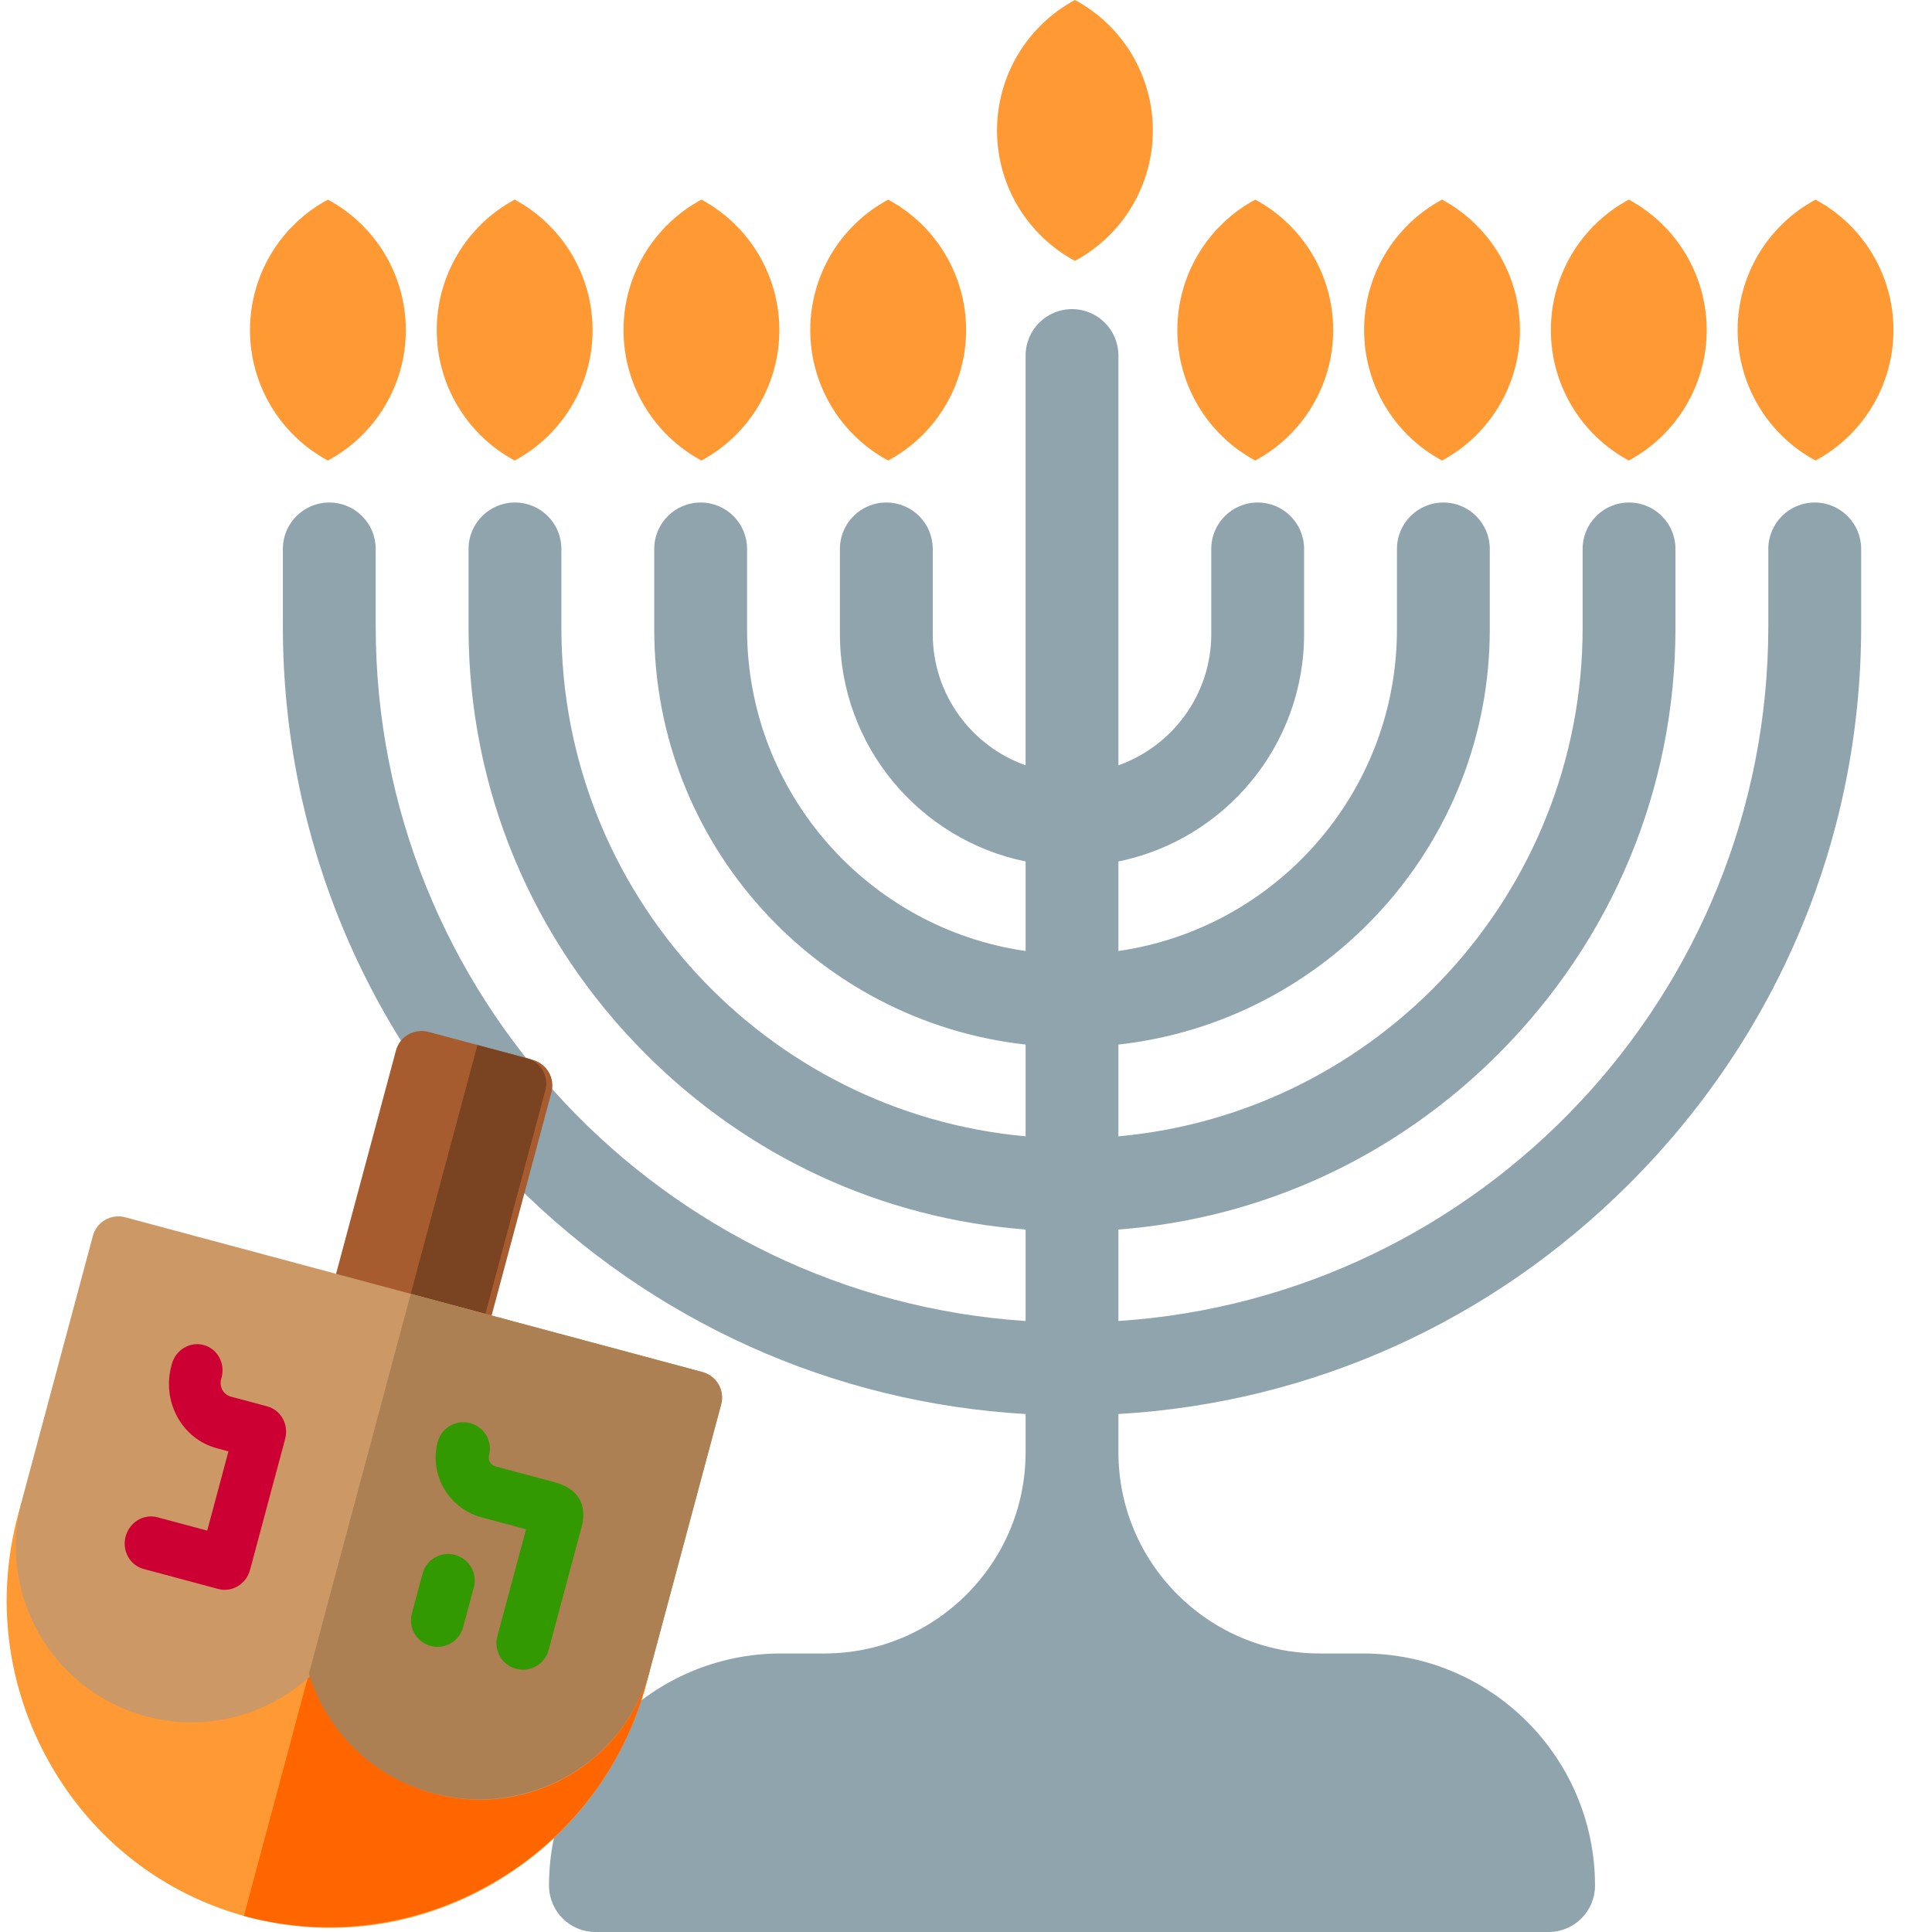 <svg height="300" viewBox="0 0 300 300" width="300" xmlns="http://www.w3.org/2000/svg"><g fill="none" transform="translate(-10.397)"><path d="m292.188 78.029c-3.981 0-7.208 3.227-7.208 7.208v12.012c0 57.196-44.644 104.154-100.915 107.877v-14.207c22.23-1.696 42.952-11.218 58.978-27.244 17.747-17.747 27.52-41.252 27.52-66.186v-12.252c0-3.981-3.227-7.208-7.208-7.208s-7.208 3.227-7.208 7.208v12.252c0 41.291-31.727 75.305-72.082 78.959v-14.248c32.392-3.597 57.665-31.136 57.665-64.47v-12.493c0-3.981-3.227-7.208-7.208-7.208-3.981 0-7.208 3.227-7.208 7.208v12.493c0 25.375-18.829 46.431-43.249 49.94v-13.904c16.431-3.348 28.833-17.91 28.833-35.316v-13.214c0-3.981-3.227-7.208-7.208-7.208-3.981 0-7.208 3.227-7.208 7.208v13.214c0 9.397-6.027 17.409-14.416 20.385v-63.627c0-3.981-3.227-7.208-7.208-7.208-3.981 0-7.208 3.227-7.208 7.208v63.627c-8.39-2.976-14.416-10.988-14.416-20.385v-13.214c0-3.981-3.227-7.208-7.208-7.208s-7.208 3.227-7.208 7.208v13.214c0 17.405 12.402 31.967 28.833 35.316v13.904c-24.42-3.508-43.249-24.565-43.249-49.94v-12.493c0-3.981-3.227-7.208-7.208-7.208-3.981 0-7.208 3.227-7.208 7.208v12.493c0 33.335 25.274 60.873 57.665 64.47v14.248c-40.355-3.654-72.082-37.668-72.082-78.959v-12.252c0-3.981-3.227-7.208-7.208-7.208s-7.208 3.227-7.208 7.208v12.252c0 24.935 9.774 48.44 27.52 66.187 16.026 16.026 36.748 25.547 58.978 27.243v14.207c-56.27-3.722-100.915-50.68-100.915-107.877v-12.012c0-3.981-3.227-7.208-7.208-7.208-3.981 0-7.208 3.227-7.208 7.208v12.012c0 32.604 12.782 63.341 35.99 86.549 21.49 21.49 49.436 34.031 79.341 35.772v5.942c0 17.224-14.013 31.237-31.237 31.237h-6.725c-19.873 0-36.042 16.168-36.042 36.043 0 3.981 3.227 7.208 7.208 7.208h148.008c3.981 0 7.208-3.228 7.208-7.209 0-19.873-16.168-36.042-36.042-36.042h-6.725c-17.224 0-31.237-14.013-31.237-31.237v-5.942c29.905-1.741 57.851-14.282 79.341-35.772 23.208-23.208 35.99-53.945 35.99-86.549v-12.012c0-3.981-3.227-7.208-7.208-7.208z" fill="#90a4ae"/><g transform="matrix(.966 .259 -.259 .966 36.235 149.315)"><path d="m58.833 48h-16.667c-2.301 0-4.167-1.832-4.167-4.091v-39.818c0-2.259 1.866-4.091 4.167-4.091h16.667c2.301 0 4.167 1.832 4.167 4.091v39.818c0 2.259-1.866 4.091-4.167 4.091z" fill="#a65c2e"/><path d="m50.5 140c-13.438 0-26.105-5.327-35.669-15-9.564-9.673-14.831-22.485-14.831-36.075v-1.925h101v1.925c0 13.591-5.267 26.402-14.831 36.075-9.563 9.673-22.231 15-35.669 15z" fill="#f93"/><path d="m50 87v53c13.571 0 26.364-5.327 36.022-15 9.659-9.673 14.978-22.484 14.978-36.075v-1.925z" fill="#f60"/><path d="m58 0h-8v48h8c2.209 0 4-1.832 4-4.091v-39.818c0-2.259-1.791-4.091-4-4.091z" fill="#7a4321"/><path d="m96.906 40h-92.811c-2.261 0-4.094 1.834-4.094 4.096v42.597c0 15.057 12.246 27.307 27.297 27.307 9.785 0 18.383-5.178 23.203-12.939 4.819 7.76 13.417 12.939 23.203 12.939 15.052 0 27.297-12.25 27.297-27.307v-42.597c0-2.262-1.833-4.096-4.094-4.096z" fill="#c96"/><path d="m96.865 40h-46.865v61.061s0 0 0-0c4.867 7.76 13.55 12.939 23.432 12.939 15.201 0 27.568-12.25 27.568-27.307v-42.597c0-2.262-1.851-4.096-4.135-4.096z" fill="#ad8053"/><path d="m37 66.8c0-2.294-1.791-4.154-4-4.154h-5.867c-1.176 0-2.133-.994-2.133-2.215v-.277c0-2.294-1.791-4.154-4-4.154s-4 1.86-4 4.154v.277c0 5.802 4.546 10.523 10.133 10.523h1.867v12.739h-8c-2.209 0-4 1.86-4 4.154 0 2.294 1.791 4.154 4 4.154h12c2.209 0 4-1.86 4-4.154z" fill="#c03"/><g fill="#390" transform="translate(60 57)"><path d="m24.497 8.414c-.837-1.937-2.689-2.946-5.329-2.946-1.466 0-7.834 0-9.552 0-.745 0-1.374-.626-1.374-1.367 0-2.265-1.845-4.101-4.121-4.101-2.276 0-4.121 1.836-4.121 4.101 0 5.276 4.313 9.569 9.615 9.569h7.143v17.224c0 2.265 1.845 4.101 4.121 4.101s4.121-1.836 4.121-4.101c0-1.415 0-17.462 0-19.755 0-1.049-.172-1.959-.503-2.724z"/><path d="m7.143 20.368c-2.276 0-4.121 1.836-4.121 4.101v6.431c0 2.265 1.845 4.101 4.121 4.101 2.276 0 4.121-1.836 4.121-4.101v-6.431c0-2.265-1.845-4.101-4.121-4.101z"/></g></g><g fill="#f93"><path d="m177.313 0c-7.452 4.012-12.099 11.792-12.099 20.256 0 8.464 4.647 16.244 12.099 20.256 7.452-4.012 12.099-11.792 12.099-20.256 0-8.464-4.647-16.244-12.099-20.256z"/><path d="m205.313 31c-7.452 4.012-12.099 11.792-12.099 20.256 0 8.464 4.647 16.244 12.099 20.256 7.452-4.012 12.099-11.792 12.099-20.256 0-8.464-4.647-16.244-12.099-20.256z"/><path d="m234.313 31c-7.452 4.012-12.099 11.792-12.099 20.256 0 8.464 4.647 16.244 12.099 20.256 7.452-4.012 12.099-11.792 12.099-20.256 0-8.464-4.647-16.244-12.099-20.256z"/><path d="m263.313 31c-7.452 4.012-12.099 11.792-12.099 20.256 0 8.464 4.647 16.244 12.099 20.256 7.452-4.012 12.099-11.792 12.099-20.256 0-8.464-4.647-16.244-12.099-20.256z"/><path d="m292.313 31c-7.452 4.012-12.099 11.792-12.099 20.256 0 8.464 4.647 16.244 12.099 20.256 7.452-4.012 12.099-11.792 12.099-20.256 0-8.464-4.647-16.244-12.099-20.256z"/><path d="m61.313 31c-7.452 4.012-12.099 11.792-12.099 20.256 0 8.464 4.647 16.244 12.099 20.256 7.452-4.012 12.099-11.792 12.099-20.256 0-8.464-4.647-16.244-12.099-20.256z"/><path d="m90.313 31c-7.452 4.012-12.099 11.792-12.099 20.256 0 8.464 4.647 16.244 12.099 20.256 7.452-4.012 12.099-11.792 12.099-20.256 0-8.464-4.647-16.244-12.099-20.256z"/><path d="m119.313 31c-7.452 4.012-12.099 11.792-12.099 20.256 0 8.464 4.647 16.244 12.099 20.256 7.452-4.012 12.099-11.792 12.099-20.256 0-8.464-4.647-16.244-12.099-20.256z"/><path d="m148.313 31c-7.452 4.012-12.099 11.792-12.099 20.256 0 8.464 4.647 16.244 12.099 20.256 7.452-4.012 12.099-11.792 12.099-20.256 0-8.464-4.647-16.244-12.099-20.256z"/></g></g></svg>